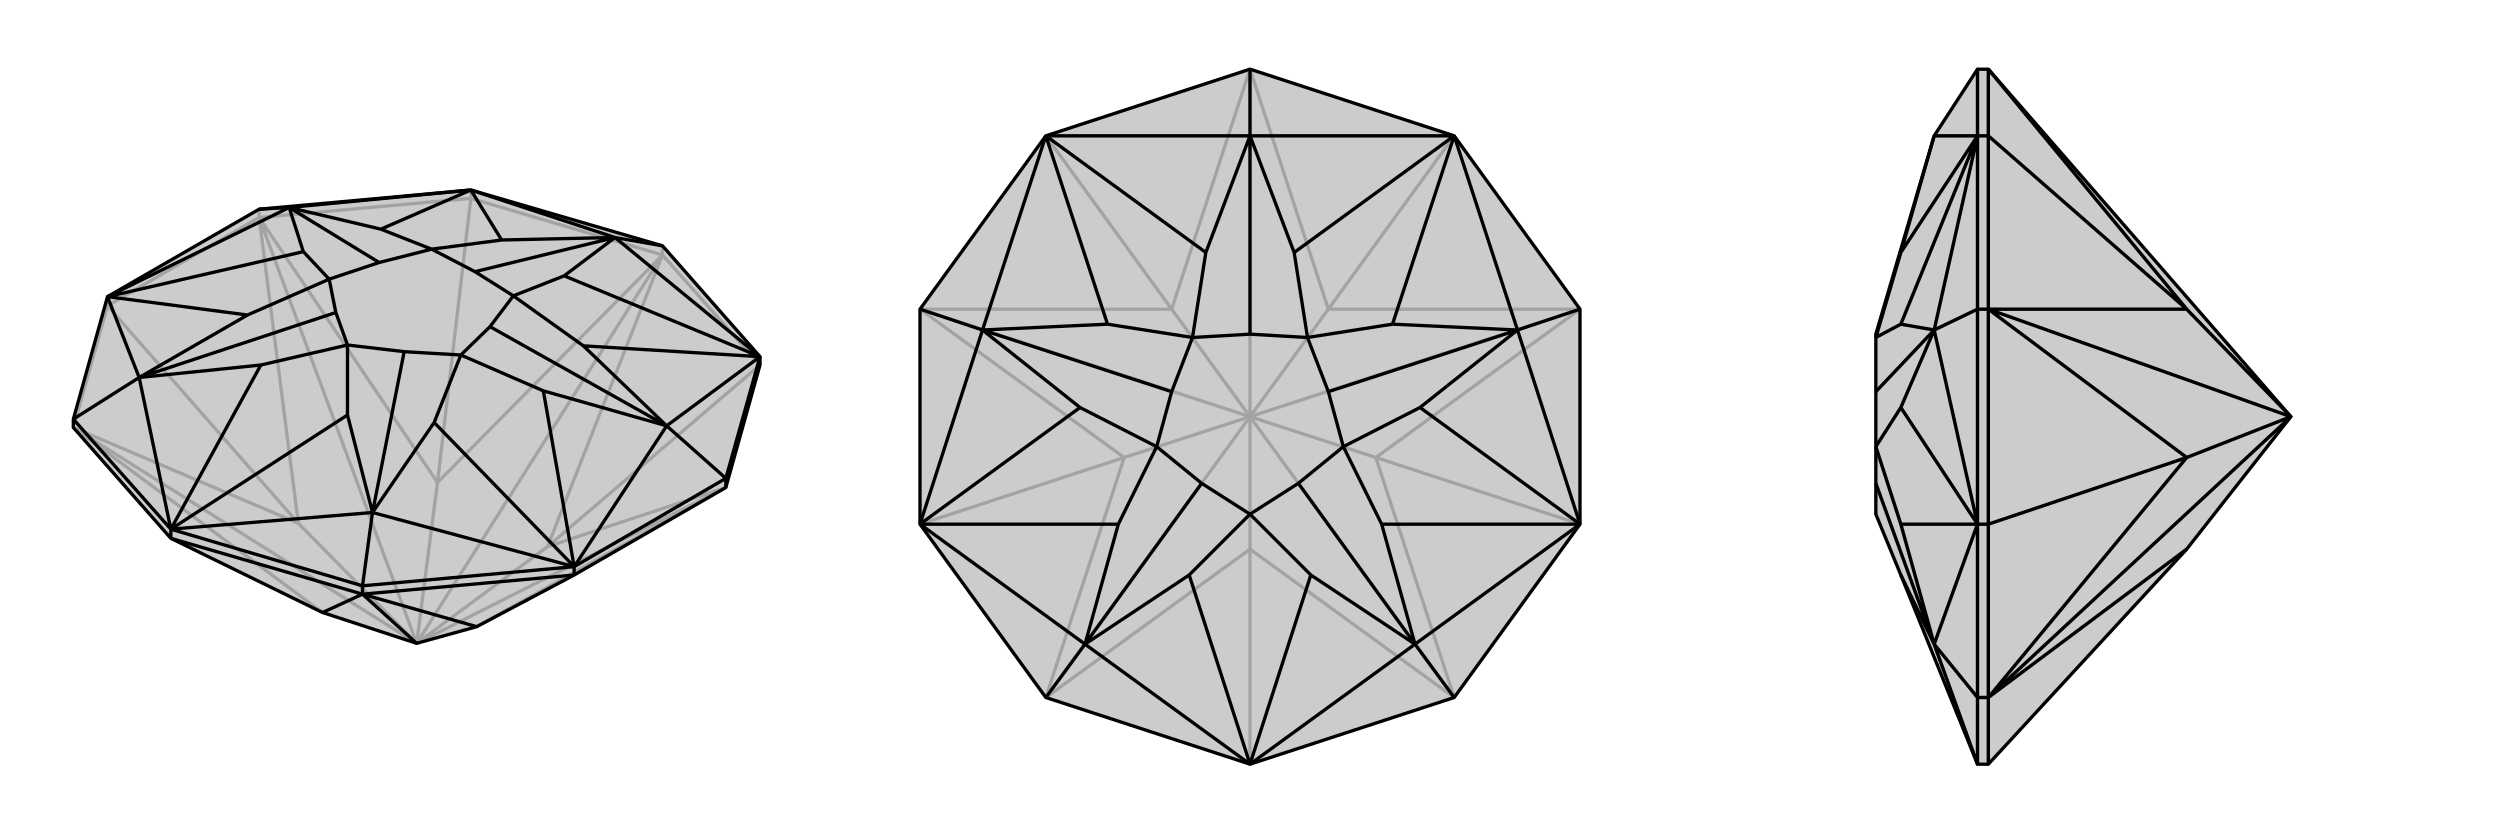 <svg xmlns="http://www.w3.org/2000/svg" viewBox="0 0 3000 1000">
    <g stroke="currentColor" stroke-width="4" fill="none" transform="translate(0 69)">
        <path fill="currentColor" stroke="none" fill-opacity=".2" d="M387,666L500,703L572,683L689,621L871,516L912,369L912,359L795,226L565,159L311,182L129,287L88,434L88,444L205,577z" />
<path stroke-opacity=".2" d="M129,298L358,559M565,169L525,510M912,369L657,587M129,298L88,444M129,298L311,192M129,298L129,287M565,169L311,192M311,192L311,182M565,169L795,237M565,169L565,159M795,237L912,369M795,237L795,226M387,666L88,444M358,559L311,192M311,192L525,510M311,192L500,703M795,237L525,510M525,510L500,703M795,237L657,587M795,237L500,703M657,587L871,516M500,703L657,587M871,516L572,683M500,703L871,516M88,444L358,559M88,444L500,703M358,559L500,703" />
<path d="M387,666L500,703L572,683L689,621L871,516L912,369L912,359L795,226L565,159L311,182L129,287L88,434L88,444L205,577z" />
<path d="M871,516L871,505M689,621L435,644M689,621L689,611M205,577L435,644M205,577L205,566M435,644L435,634M572,683L435,644M387,666L435,644M500,703L435,644M435,634L205,566M435,634L689,611M435,634L447,546M871,505L689,611M871,505L912,359M871,505L800,442M795,226L738,216M311,182L347,180M88,434L205,566M88,434L167,384M129,287L347,180M205,566L167,384M689,611L447,546M912,359L800,442M912,359L738,216M565,159L738,216M565,159L347,180M129,287L167,384M205,566L447,546M689,611L800,442M689,611L521,438M689,611L652,400M912,359L700,346M912,359L677,262M565,159L602,219M565,159L457,206M129,287L364,233M129,287L297,309M205,566L313,369M205,566L417,429M167,384L313,369M313,369L417,345M521,438L447,546M521,438L553,357M800,442L652,400M652,400L553,357M800,442L700,346M700,346L616,286M800,442L588,323M738,216L677,262M677,262L616,286M738,216L602,219M602,219L518,230M738,216L570,257M457,206L347,180M457,206L518,230M347,180L364,233M364,233L395,266M347,180L455,246M167,384L297,309M297,309L395,266M167,384L403,306M447,546L417,429M417,429L417,345M447,546L485,353M403,306L417,345M553,357L485,353M553,357L588,323M588,323L616,286M616,286L570,257M570,257L518,230M518,230L455,246M455,246L395,266M403,306L395,266M417,345L485,353" />
    </g>
    <g stroke="currentColor" stroke-width="4" fill="none" transform="translate(1000 0)">
        <path fill="currentColor" stroke="none" fill-opacity=".2" d="M896,629L896,371L745,163L500,83L255,163L104,371L104,629L255,837L500,917L745,837z" />
<path stroke-opacity=".2" d="M104,629L349,549M255,163L406,371M745,163L594,371M896,629L651,549M500,917L500,659M651,549L745,837M500,659L255,837M349,549L104,371M104,371L406,371M104,371L500,500M500,83L406,371M406,371L500,500M500,83L594,371M500,83L500,500M594,371L896,371M500,500L594,371M896,371L651,549M500,500L651,549M500,500L896,371M500,659L745,837M500,500L745,837M500,659L500,500M255,837L349,549M255,837L500,500M349,549L500,500" />
<path d="M896,629L896,371L745,163L500,83L255,163L104,371L104,629L255,837L500,917L745,837z" />
<path d="M745,837L698,773M896,371L821,396M500,83L500,163M104,371L179,396M255,837L302,773M104,629L179,396M500,917L302,773M896,629L698,773M745,163L821,396M745,163L500,163M255,163L500,163M255,163L179,396M104,629L302,773M500,917L698,773M896,629L821,396M896,629L658,629M896,629L704,489M745,163L671,389M745,163L553,303M255,163L447,303M255,163L329,389M104,629L296,489M104,629L342,629M500,917L427,690M500,917L573,690M302,773L427,690M427,690L500,617M658,629L698,773M658,629L612,536M821,396L704,489M704,489L612,536M821,396L671,389M671,389L569,405M821,396L594,470M500,163L553,303M553,303L569,405M500,163L447,303M447,303L431,405M500,163L500,401M329,389L179,396M329,389L431,405M179,396L296,489M296,489L388,536M179,396L406,470M302,773L342,629M342,629L388,536M302,773L442,580M698,773L573,690M573,690L500,617M698,773L558,580M442,580L500,617M612,536L558,580M612,536L594,470M594,470L569,405M569,405L500,401M500,401L431,405M431,405L406,470M406,470L388,536M442,580L388,536M500,617L558,580" />
    </g>
    <g stroke="currentColor" stroke-width="4" fill="none" transform="translate(2000 0)">
        <path fill="currentColor" stroke="none" fill-opacity=".2" d="M624,659L749,500L386,83L373,83L321,163L251,401L251,405L251,470L251,536L251,580L251,617L251,617L281,690L373,917L386,917z" />
<path stroke-opacity=".2" d="M386,629L624,549M386,163L624,371M386,917L386,837M386,629L386,837M386,837L373,837M386,629L386,371M386,629L373,629M386,163L386,371M386,371L373,371M386,163L386,83M386,163L373,163M624,659L386,837M624,549L386,371M386,371L624,371M386,371L749,500M386,83L624,371M624,371L749,500M386,837L624,549M386,837L749,500M624,549L749,500M373,83L373,163M373,163L373,371M373,371L373,629M373,371L321,396M373,837L373,629M373,837L373,917M373,837L321,773M373,629L321,396M373,917L321,773M373,163L321,163M373,163L321,396M373,629L321,773M373,163L281,303M373,163L281,389M373,629L281,489M373,629L281,629M321,773L281,690M321,163L281,303M281,303L251,405M281,389L321,396M281,389L251,405M321,396L281,489M281,489L251,536M321,396L251,470M321,773L281,629M281,629L251,536M321,773L251,580" />
<path d="M624,659L749,500L386,83L373,83L321,163L251,401L251,405L251,470L251,536L251,580L251,617L251,617L281,690L373,917L386,917z" />
<path d="M386,163L624,371M386,629L624,549M386,83L386,163M386,163L386,371M386,163L373,163M386,629L386,371M386,371L373,371M386,629L386,837M386,629L373,629M386,917L386,837M386,837L373,837M624,549L386,837M386,83L624,371M624,371L386,371M749,500L624,371M386,371L624,549M749,500L624,549M749,500L386,371M624,659L386,837M749,500L386,837M373,837L373,917M373,837L373,629M373,837L321,773M373,371L373,629M373,371L373,163M373,371L321,396M373,163L373,83M373,629L321,773M373,163L321,396M373,163L321,163M373,917L321,773M373,629L321,396M373,629L281,629M373,629L281,489M373,163L281,389M373,163L281,303M281,629L321,773M281,629L251,536M321,396L281,489M281,489L251,536M321,396L281,389M281,389L251,405M321,396L251,470M321,163L281,303M281,303L251,405M321,773L281,690M321,773L251,580" />
    </g>
</svg>